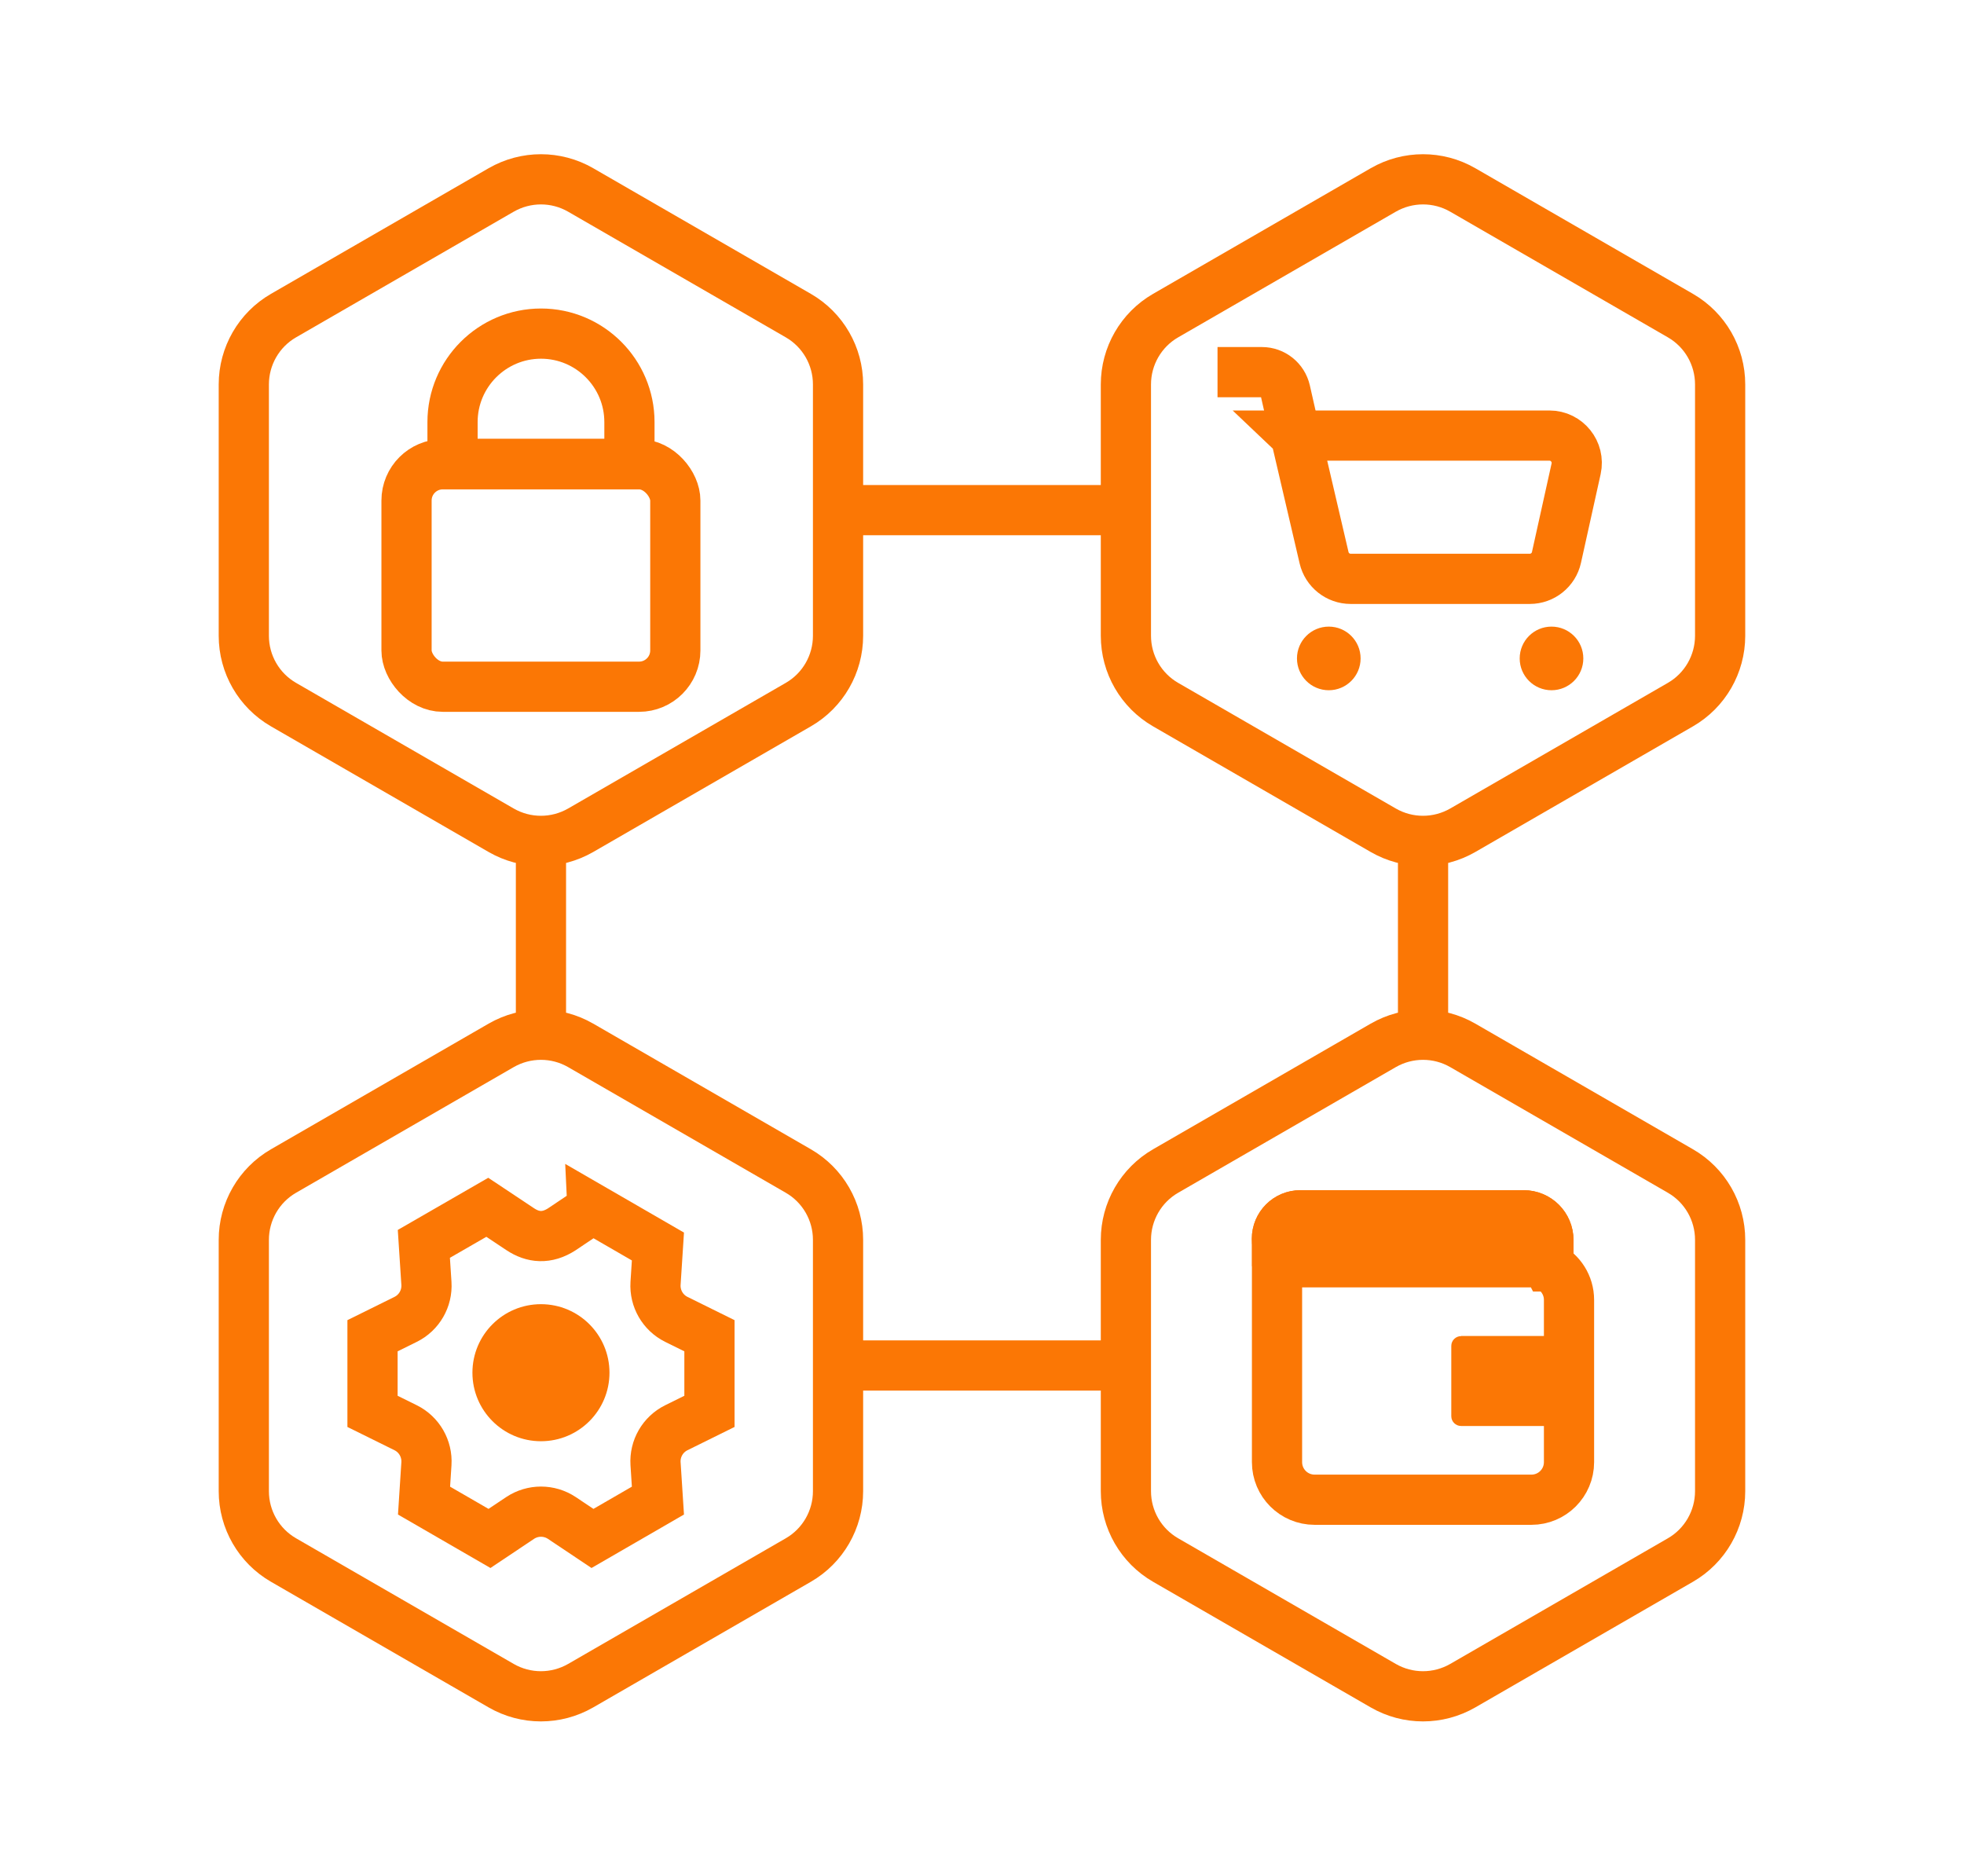 <?xml version="1.0" encoding="UTF-8"?>
<svg id="Capa_1" data-name="Capa 1" xmlns="http://www.w3.org/2000/svg" viewBox="0 0 312.96 298.88">
  <defs>
    <style>
      .cls-1 {
        fill: none;
        stroke: #fb7705;
        stroke-miterlimit: 10;
        stroke-width: 8px;
      }

      .cls-2 {
        fill: #fb7705;
      }
    </style>
  </defs>
  <g>
    <rect class="cls-1" x="64.78" y="73.98" width="42.83" height="35.45" rx="5.78" ry="5.78"/>
    <path class="cls-1" d="M86.2,53.16h0c7.78,0,14.1,6.32,14.1,14.1v6.65h-28.19v-6.65c0-7.78,6.32-14.1,14.1-14.1Z"/>
  </g>
  <path class="cls-1" d="M179.41,61.26v40.05c0,4.53,2.41,8.71,6.33,10.97l34.68,20.02c3.92,2.26,8.74,2.26,12.67,0l34.68-20.02c3.92-2.26,6.33-6.45,6.33-10.97v-40.05c0-4.53-2.41-8.71-6.33-10.97l-34.68-20.02c-3.92-2.26-8.74-2.26-12.67,0l-34.68,20.02c-3.92,2.26-6.33,6.45-6.33,10.97h0Z"/>
  <path class="cls-1" d="M179.41,197.57v40.05c0,4.53,2.41,8.71,6.33,10.97l34.68,20.02c3.92,2.26,8.74,2.26,12.67,0l34.68-20.02c3.92-2.26,6.33-6.45,6.33-10.97v-40.05c0-4.53-2.41-8.71-6.33-10.97l-34.68-20.02c-3.92-2.26-8.74-2.26-12.67,0l-34.68,20.02c-3.92,2.26-6.33,6.45-6.33,10.97h0Z"/>
  <path class="cls-1" d="M38.85,61.26v40.05c0,4.53,2.41,8.71,6.33,10.97l34.68,20.02c3.92,2.26,8.74,2.26,12.67,0l34.68-20.02c3.92-2.26,6.33-6.45,6.33-10.97v-40.05c0-4.53-2.41-8.71-6.33-10.97l-34.68-20.02c-3.92-2.26-8.74-2.26-12.67,0l-34.68,20.02c-3.92,2.26-6.33,6.45-6.33,10.97Z"/>
  <path class="cls-1" d="M38.85,197.57v40.05c0,4.53,2.41,8.71,6.33,10.97l34.68,20.02c3.92,2.26,8.74,2.26,12.67,0l34.68-20.02c3.92-2.26,6.33-6.45,6.33-10.97v-40.05c0-4.53-2.41-8.71-6.33-10.97l-34.68-20.02c-3.92-2.26-8.74-2.26-12.67,0l-34.68,20.02c-3.92,2.26-6.33,6.45-6.33,10.97Z"/>
  <line class="cls-1" x1="133.55" y1="81.29" x2="179.41" y2="81.29"/>
  <line class="cls-1" x1="133.55" y1="217.59" x2="179.41" y2="217.59"/>
  <line class="cls-1" x1="226.76" y1="134" x2="226.76" y2="164.88"/>
  <line class="cls-1" x1="86.2" y1="134" x2="86.2" y2="164.88"/>
  <g id="Grupo_1350" data-name="Grupo 1350">
    <g id="shopping-48px-outline_mobile-cart" data-name="shopping-48px-outline mobile-cart">
      <circle id="Elipse_9" data-name="Elipse 9" class="cls-2" cx="211.74" cy="104.92" r="5.07"/>
      <circle id="Elipse_10" data-name="Elipse 10" class="cls-2" cx="247.23" cy="104.92" r="5.07"/>
      <path id="Trazado_36" data-name="Trazado 36" class="cls-1" d="M206.44,69.41h40.46c2.78,0,4.85,2.58,4.25,5.3l-3.13,14.12c-.44,1.99-2.21,3.41-4.25,3.41h-28.54c-2.02,0-3.78-1.39-4.24-3.36l-4.54-19.46Z"/>
      <path id="Trazado_36-2" data-name="Trazado 36-2" class="cls-1" d="M194.01,59.3h7.07c1.79,0,3.34,1.24,3.74,2.99l1.62,7.15"/>
    </g>
  </g>
  <g>
    <path class="cls-1" d="M203.49,197.77v35.22c0,3.31,2.68,5.99,5.99,5.99h34.55c3.31,0,5.99-2.68,5.99-5.99v-25.85c0-2.34-1.34-4.36-3.29-5.35v-4.2c0-2.18-1.76-3.94-3.94-3.94h-35.58c-2.07,0-3.74,1.67-3.74,3.74h0v.38Z"/>
    <path class="cls-1" d="M246.72,201.78c-.81-.41-1.72-.64-2.69-.64h-36.81c-2.07,0-3.74-1.67-3.74-3.74h0c0-2.07,1.67-3.74,3.74-3.74h35.58c2.18,0,3.94,1.76,3.94,3.94v4.2h-.01Z"/>
    <path class="cls-2" d="M232.82,212.89h17.19v14.34h-17.19c-.86,0-1.56-.7-1.56-1.56v-11.2c0-.86.7-1.56,1.56-1.56h0Z"/>
  </g>
  <g>
    <path class="cls-1" d="M94.41,192.6c4.81,2.78,5.62,3.25,10.43,6.03l-.38,5.88c-.15,2.39,1.15,4.66,3.31,5.73l5.28,2.61v12.05l-5.28,2.61c-2.16,1.07-3.46,3.33-3.31,5.73l.38,5.88-10.43,6.03-4.89-3.27c-2.01-1.33-4.62-1.33-6.63,0l-4.89,3.27c-4.81-2.78-5.62-3.25-10.43-6.03l.38-5.88c.15-2.39-1.15-4.66-3.31-5.73l-5.28-2.61v-12.05l5.28-2.61c2.16-1.07,3.46-3.33,3.31-5.73l-.41-6.3c4.66-2.69,5.43-3.14,10.11-5.83l5.26,3.5c2.01,1.33,4.22,1.56,6.63,0l4.87-3.27Z"/>
    <circle class="cls-2" cx="86.2" cy="218.74" r="10.92"/>
  </g>
</svg>